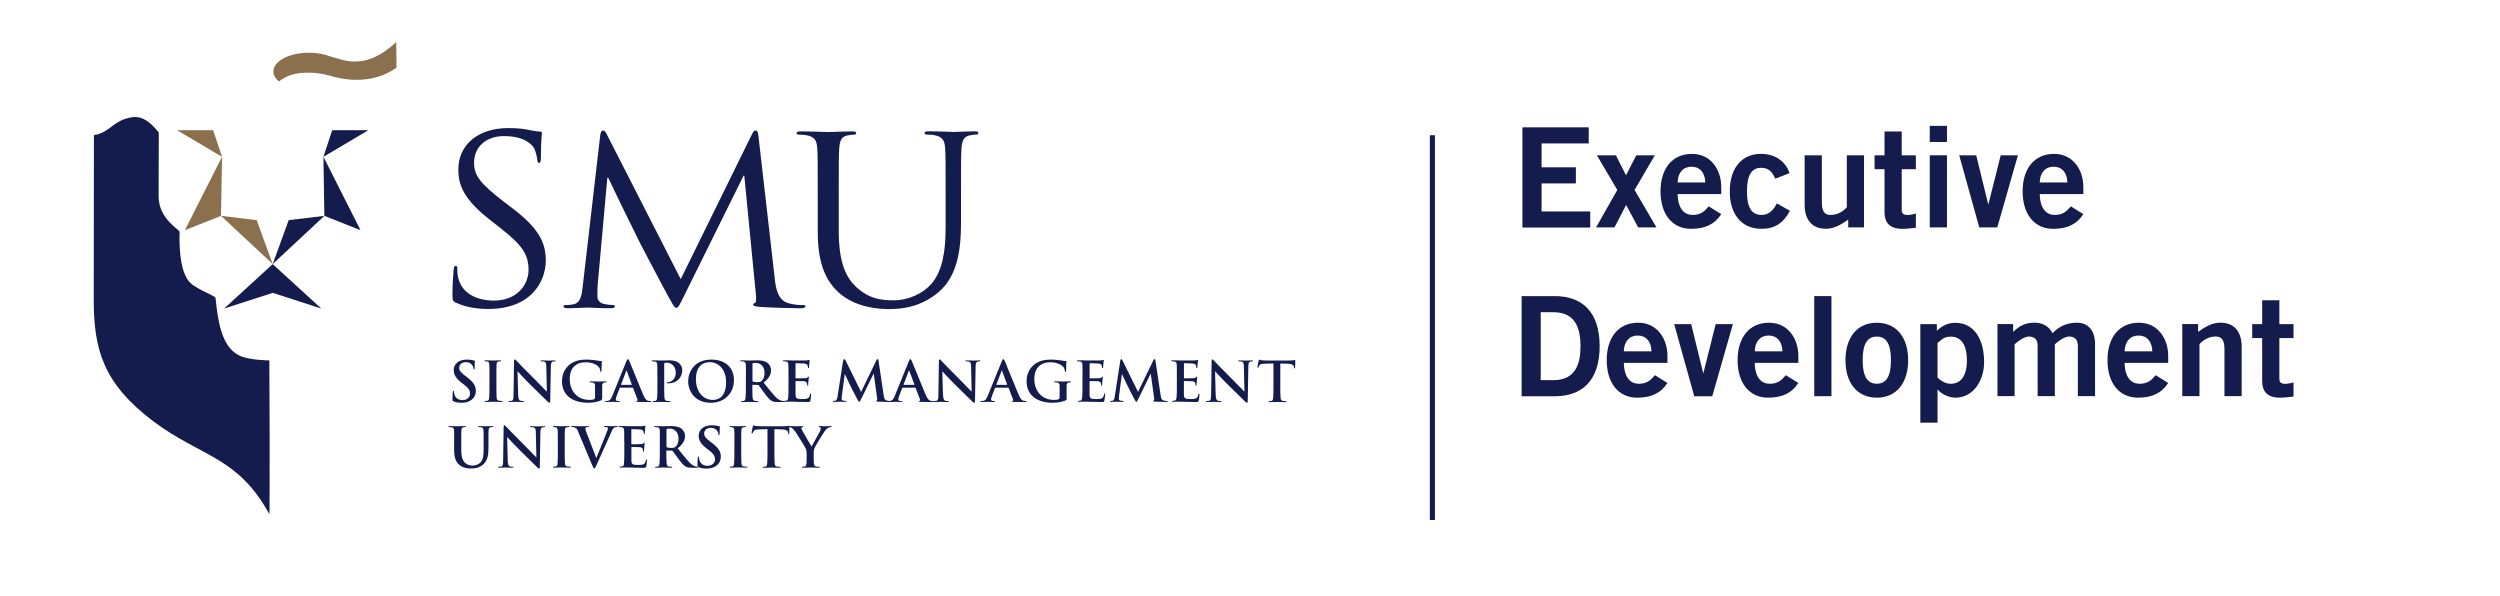 <?xml version="1.0" encoding="UTF-8"?>
<svg id="crop_mark" data-name="crop mark" xmlns="http://www.w3.org/2000/svg" viewBox="0 0 408.38 97.3">
  <defs>
    <style>
      .cls-1 {
        fill: #8a704c;
      }

      .cls-1, .cls-2 {
        stroke-width: 0px;
      }

      .cls-2 {
        fill: #141b4d;
      }
    </style>
  </defs>
  <rect class="cls-2" x="233.57" y="22.09" width=".83" height="62.85"/>
  <g>
    <g>
      <path class="cls-2" d="M248.56,48.37h5.41c4.33,0,7.32,2.4,7.34,8.18-.02,5.78-3.01,8.18-7.34,8.18h-5.41v-16.35ZM251.68,62.1h2.08c3.58,0,4.42-2.63,4.42-5.55s-.84-5.55-4.42-5.55h-2.08v11.1Z"/>
      <path class="cls-2" d="M265.26,59.29c.05,2.45,1.13,3.4,2.45,3.4s1.93-.59,2.63-1.4l2.04,1.27c-1.09,1.68-2.67,2.4-4.94,2.4-3.06,0-4.98-2.38-4.98-6.12s1.93-6.12,5.12-6.12c3.08-.02,4.8,2.58,4.8,5.41v1.15h-7.11ZM269.78,57.39c-.05-1.63-.91-2.58-2.26-2.58s-2.22.95-2.27,2.58h4.53Z"/>
      <path class="cls-2" d="M273.45,52.95h2.81l1.95,7.97h.05l2-7.97h2.81l-3.37,11.78h-2.94l-3.28-11.78Z"/>
      <path class="cls-2" d="M286.64,59.29c.05,2.45,1.13,3.4,2.45,3.4s1.93-.59,2.63-1.4l2.04,1.27c-1.09,1.68-2.67,2.4-4.94,2.4-3.06,0-4.98-2.38-4.98-6.12s1.93-6.12,5.12-6.12c3.08-.02,4.8,2.58,4.8,5.41v1.15h-7.11ZM291.17,57.39c-.05-1.63-.91-2.58-2.26-2.58s-2.22.95-2.27,2.58h4.53Z"/>
      <path class="cls-2" d="M296.36,64.72v-16.35h2.81v16.35h-2.81Z"/>
      <path class="cls-2" d="M306.58,52.72c3.19,0,5.12,2.38,5.12,6.12s-1.93,6.12-5.12,6.12-5.12-2.38-5.12-6.12,1.93-6.12,5.12-6.12ZM306.58,54.98c-1.56,0-2.31,1.22-2.31,3.85s.75,3.85,2.31,3.85,2.31-1.22,2.31-3.85-.75-3.85-2.31-3.85Z"/>
      <path class="cls-2" d="M313.69,52.95h2.7v1.09c.81-.79,1.74-1.31,3.01-1.31,3.12,0,4.71,2.76,4.71,6.43,0,2.9-1.68,5.8-4.71,5.8-.95,0-2.29-.57-2.85-1.31h-.05v5.39h-2.81v-16.08ZM316.5,61.69c.57.52,1.27,1,2.17,1,1.68,0,2.63-1.36,2.63-3.85s-.95-3.85-2.63-3.85c-1.2,0-1.58.59-2.17,1.04v5.66Z"/>
      <path class="cls-2" d="M326.29,64.72v-11.78h2.56v1.27c1.06-.97,1.93-1.5,3.53-1.5,1.22,0,2.38.59,2.9,1.72.97-.97,2.11-1.72,4.05-1.72,1.22,0,2.9.72,2.9,3.53v8.47h-2.81v-8.22c0-.95-.39-1.47-1.4-1.52-.72,0-1.7.66-2.36,1.27v8.47h-2.81v-8.22c0-.95-.39-1.47-1.4-1.52-.73,0-1.7.66-2.36,1.27v8.47h-2.81Z"/>
      <path class="cls-2" d="M347.06,59.29c.05,2.45,1.13,3.4,2.45,3.4s1.93-.59,2.63-1.4l2.04,1.27c-1.09,1.68-2.67,2.4-4.94,2.4-3.06,0-4.98-2.38-4.98-6.12s1.93-6.12,5.12-6.12c3.08-.02,4.8,2.58,4.8,5.41v1.15h-7.11ZM351.59,57.39c-.05-1.63-.91-2.58-2.26-2.58s-2.22.95-2.27,2.58h4.53Z"/>
      <path class="cls-2" d="M356.48,64.72v-11.78h2.58v1.27c1.04-.73,2.24-1.5,3.63-1.5,2.36,0,3.49,1.54,3.49,3.94v8.06h-2.81v-7.66c0-1.58-.5-2.08-1.45-2.08-1.22,0-2.15.7-2.63,1.25v8.49h-2.81Z"/>
      <path class="cls-2" d="M369.53,52.95v-3.9h2.81v3.9h2.31v2.27h-2.31v6.66c0,.63.32.82,1.02.82.43,0,.88-.14,1.29-.23v2.31c-.77.09-1.45.18-2.22.18-2.08,0-2.9-1.04-2.9-2.72v-7.02h-1.63v-2.27h1.63Z"/>
    </g>
    <g>
      <path class="cls-2" d="M248.69,37.15v-16.35h10.83v2.63h-7.7v3.9h5.6v2.63h-5.6v4.58h7.95v2.63h-11.08Z"/>
      <path class="cls-2" d="M264.19,31.03l-3.33-5.66h3.1l1.65,3.26,1.68-3.26h3.03l-3.31,5.66,3.58,6.12h-2.99l-1.97-3.67-1.9,3.67h-3.01l3.47-6.12Z"/>
      <path class="cls-2" d="M274.05,31.71c.05,2.45,1.13,3.4,2.45,3.4s1.93-.59,2.63-1.4l2.04,1.27c-1.09,1.68-2.67,2.4-4.94,2.4-3.06,0-4.98-2.38-4.98-6.12s1.93-6.12,5.12-6.12c3.08-.02,4.8,2.58,4.8,5.41v1.15h-7.11ZM278.57,29.81c-.05-1.63-.91-2.58-2.26-2.58s-2.22.95-2.27,2.58h4.53Z"/>
      <path class="cls-2" d="M289.99,29.2c-.45-1-.95-1.79-2.31-1.79-1.56,0-2.31,1.22-2.31,3.85s.75,3.85,2.4,3.85c1.22,0,1.93-.84,2.49-1.88l2.13,1.2c-1.13,2.11-2.56,2.97-4.71,2.94-3.19,0-5.12-2.38-5.12-6.12s1.93-6.12,5.12-6.12c2.22,0,3.99,1.18,4.64,3.15l-2.33.91Z"/>
      <path class="cls-2" d="M304.49,25.37v11.78h-2.58v-1.27c-1.04.72-2.24,1.49-3.63,1.49-2.36,0-3.49-1.54-3.49-3.94v-8.06h2.81v7.66c0,1.58.5,2.08,1.45,2.08,1.22,0,2.15-.7,2.63-1.25v-8.49h2.81Z"/>
      <path class="cls-2" d="M307.84,25.37v-3.9h2.81v3.9h2.31v2.27h-2.31v6.66c0,.63.32.82,1.02.82.43,0,.88-.14,1.29-.23v2.31c-.77.09-1.45.18-2.22.18-2.08,0-2.9-1.04-2.9-2.72v-7.02h-1.63v-2.27h1.63Z"/>
      <path class="cls-2" d="M315.23,23.19v-2.63h2.81v2.63h-2.81ZM318.04,37.15h-2.81v-11.78h2.81v11.78Z"/>
      <path class="cls-2" d="M320.01,25.37h2.81l1.95,7.97h.05l2-7.97h2.81l-3.37,11.78h-2.94l-3.28-11.78Z"/>
      <path class="cls-2" d="M333.2,31.71c.05,2.45,1.13,3.4,2.45,3.4s1.93-.59,2.63-1.4l2.04,1.27c-1.09,1.68-2.67,2.4-4.94,2.4-3.06,0-4.98-2.38-4.98-6.12s1.93-6.12,5.12-6.12c3.08-.02,4.8,2.58,4.8,5.41v1.15h-7.11ZM337.72,29.81c-.05-1.63-.91-2.58-2.26-2.58s-2.22.95-2.27,2.58h4.53Z"/>
    </g>
  </g>
  <g id="SMU_Logo-2" data-name="SMU Logo">
    <g>
      <g>
        <path class="cls-2" d="M74.5,49.47c-.55-.26-.59-.41-.59-1.43,0-1.89.16-3.39.2-4,.04-.42.12-.6.32-.6.24,0,.27.12.27.42,0,.33,0,.87.12,1.39.59,2.79,3.21,3.85,5.86,3.85,3.8,0,5.66-2.6,5.66-5.02,0-2.6-1.15-4.11-4.55-6.79l-1.78-1.4c-4.2-3.28-5.14-5.62-5.14-8.18,0-4.04,3.17-6.79,8.19-6.79,1.54,0,2.69.15,3.68.37.75.15,1.07.19,1.39.19s.39.08.39.26-.16,1.44-.16,4c0,.6-.08.87-.27.87-.24,0-.28-.19-.32-.49-.04-.45-.28-1.47-.51-1.89-.24-.41-1.3-2-4.95-2-2.73,0-4.87,1.62-4.87,4.37,0,2.15,1.11,3.43,4.83,6.33l1.11.84c4.68,3.5,5.78,5.84,5.78,8.86,0,1.55-.63,4.41-3.37,6.26-1.7,1.13-3.84,1.58-5.97,1.58-1.87,0-3.68-.26-5.31-1.02Z"/>
        <path class="cls-2" d="M126.55,45.5c.16,1.36.43,3.47,2.14,4,1.15.34,2.18.34,2.58.34.2,0,.31.04.31.18,0,.23-.36.34-.83.34-.87,0-5.15-.11-6.61-.23-.91-.07-1.1-.18-1.1-.37,0-.15.08-.23.28-.26.2-.04.24-.68.16-1.36l-1.9-19.46h-.11l-9.7,19.6c-.83,1.66-.95,2-1.31,2-.27,0-.47-.38-1.23-1.74-1.03-1.85-4.43-8.37-4.63-8.74-.36-.68-4.79-9.73-5.23-10.75h-.16l-1.58,17.5c-.04.6-.04,1.28-.04,1.92,0,.57.43,1.05,1.03,1.17.67.15,1.26.19,1.5.19.16,0,.32.07.32.18,0,.27-.24.34-.72.34-1.46,0-3.36-.11-3.68-.11-.35,0-2.25.11-3.32.11-.4,0-.68-.08-.68-.34,0-.11.2-.18.4-.18.31,0,.59,0,1.18-.11,1.31-.23,1.43-1.7,1.59-3.13l2.85-24.59c.08-.41.2-.68.43-.68s.4.15.6.56l12.11,23.72,11.64-23.68c.16-.34.32-.6.6-.6s.4.3.47,1.02l2.65,23.15Z"/>
        <path class="cls-2" d="M133.58,32.4c0-5.88,0-6.94-.08-8.15-.08-1.28-.39-1.88-1.7-2.15-.32-.08-.99-.11-1.35-.11-.16,0-.32-.07-.32-.23,0-.22.2-.3.63-.3,1.78,0,4.2.11,4.55.11s2.73-.11,3.92-.11c.43,0,.63.07.63.3,0,.16-.16.23-.32.23-.28,0-.52.04-.99.11-1.07.15-1.38.83-1.46,2.15-.08,1.21-.08,2.26-.08,8.15v5.28c0,5.43,1.27,7.77,2.97,9.31,1.94,1.73,3.72,2.07,5.98,2.07,2.42,0,4.79-1.09,6.21-2.72,1.82-2.15,2.3-5.36,2.3-9.24v-4.71c0-5.88,0-6.94-.08-8.15-.08-1.28-.4-1.88-1.7-2.15-.32-.08-.99-.11-1.34-.11-.16,0-.32-.07-.32-.23,0-.22.2-.3.63-.3,1.78,0,3.96.11,4.2.11.28,0,2.14-.11,3.33-.11.43,0,.63.07.63.3,0,.16-.16.23-.31.23-.28,0-.52,0-.99.11-1.07.19-1.38.83-1.46,2.15-.08,1.21-.08,2.26-.08,8.15v4.03c0,4.07-.48,8.6-3.64,11.28-2.85,2.41-5.82,2.79-8.16,2.79-1.34,0-5.34-.15-8.15-2.68-1.94-1.77-3.45-4.41-3.45-9.91v-5.51Z"/>
      </g>
      <g>
        <polygon class="cls-2" points="52.48 50.4 44.55 43.15 44.55 43.14 44.55 43.14 44.54 43.14 44.54 43.15 36.61 50.4 44.54 47.84 44.55 47.84 52.48 50.4"/>
        <g>
          <polygon class="cls-2" points="44.55 43.13 47.16 35.96 52.99 35.26 44.55 43.13"/>
          <polygon class="cls-2" points="58.89 37.6 52.99 35.26 52.83 25.61 58.89 37.6"/>
          <polygon class="cls-2" points="54.27 21.27 60.16 21.27 52.83 25.62 54.27 21.27"/>
        </g>
        <polygon class="cls-1" points="44.54 43.13 41.93 35.96 36.1 35.26 44.54 43.13"/>
        <polygon class="cls-1" points="30.2 37.6 36.1 35.26 36.27 25.61 30.2 37.6"/>
        <polygon class="cls-1" points="34.82 21.27 28.93 21.27 36.27 25.62 34.82 21.27"/>
        <path class="cls-1" d="M64.74,6.86c-5.26,4.95-8.87,2.78-10.73,2.38-.98-.39-2.2-.63-3.53-.63-3.21,0-5.82,1.37-5.82,3.06,0,.61.34,1.18.93,1.65.6-.56,1.53-1.01,2.64-1.27h0c1.13-.2,3.05-.35,5.34.23.2.06.42.12.66.18h0c.28.09.52.14.74.19.1.02.18.04.28.06,5.95,1.32,9.52-1.67,9.52-1.67l-.04-4.17Z"/>
        <path class="cls-2" d="M44.02,58.87s-3.31,0-4.94-.8c-2.94-1.42-3.5-5.78-3.87-9.38-.04-.4-2.78-1.26-4.08-2.45-2.12-1.94-1.79-7.97-1.79-8.36s-3.43-2.07-3.43-5.81c0-1.58.03-10.42.03-10.42-2.23-2.77-3.66-2.81-5.44-2.25-2.21.71-2.85,2.34-5.16,2.67,0,.51-.03,26.84-.03,26.84,0,8.11,1.49,13.72,9.8,19.96,7.71,5.78,13.68,5.64,18.89,15.11.09.15.03-25.12,0-25.12Z"/>
      </g>
    </g>
    <g>
      <path class="cls-2" d="M74.08,65.56c-.15-.06-.17-.11-.17-.31,0-.5.04-1.03.05-1.18,0-.14.04-.23.11-.23.08,0,.09.08.09.15,0,.12.04.31.08.46.2.67.74.91,1.31.91.82,0,1.23-.55,1.23-1.03,0-.44-.14-.86-.9-1.44l-.42-.32c-1-.77-1.35-1.4-1.35-2.13,0-.99.84-1.7,2.11-1.7.59,0,.98.09,1.22.15.08.02.13.04.13.11,0,.12-.04.38-.04,1.08,0,.2-.03.27-.1.27-.06,0-.09-.06-.09-.16,0-.08-.05-.36-.24-.59-.14-.17-.4-.44-1-.44-.68,0-1.09.39-1.09.93,0,.41.21.73.97,1.29l.25.19c1.1.84,1.5,1.44,1.5,2.29,0,.52-.2,1.14-.86,1.56-.46.29-.97.37-1.45.37-.53,0-.94-.06-1.34-.23Z"/>
      <path class="cls-2" d="M79.95,61.47c0-1.37,0-1.62-.02-1.91-.02-.31-.11-.46-.31-.5-.1-.03-.22-.04-.33-.04-.09,0-.15-.02-.15-.09,0-.05.07-.07.22-.07.34,0,.92.03,1.19.03.23,0,.77-.03,1.12-.03.12,0,.19.02.19.07,0,.07-.05.09-.14.09s-.16,0-.27.03c-.25.05-.32.2-.34.51-.02.29-.02.54-.02,1.91v1.58c0,.87,0,1.58.04,1.97.03.24.09.41.37.44.13.02.33.04.46.04.1,0,.15.03.15.07,0,.07-.07.09-.18.09-.6,0-1.18-.03-1.43-.03-.21,0-.79.03-1.15.03-.12,0-.18-.03-.18-.09,0-.04.04-.07.14-.07.14,0,.25-.02.33-.04.18-.04.24-.19.26-.45.05-.37.05-1.09.05-1.96v-1.58Z"/>
      <path class="cls-2" d="M84.64,64.44c.02.7.14.94.32,1,.15.06.33.07.47.07.1,0,.16.02.16.07,0,.07-.08.09-.21.09-.59,0-.96-.03-1.14-.03-.08,0-.51.03-.98.03-.12,0-.2,0-.2-.09,0-.05.06-.07.14-.07.12,0,.28,0,.41-.05.24-.07.27-.33.28-1.12l.08-5.32c0-.18.03-.31.12-.31.1,0,.18.12.34.28.11.12,1.5,1.58,2.84,2.89.62.61,1.86,1.91,2.01,2.05h.05l-.09-4.04c-.01-.55-.09-.72-.31-.81-.14-.05-.36-.05-.48-.05-.11,0-.15-.03-.15-.08,0-.07.1-.08.24-.08.48,0,.91.03,1.11.03.1,0,.45-.03.9-.03.12,0,.21,0,.21.08,0,.05-.06.08-.17.08-.09,0-.16,0-.27.03-.25.07-.33.26-.34.77l-.1,5.68c0,.2-.04.28-.12.28-.1,0-.21-.1-.31-.2-.57-.54-1.75-1.72-2.7-2.64-1-.97-2.01-2.1-2.18-2.27h-.03l.1,3.78Z"/>
      <path class="cls-2" d="M98.34,65.06c0,.24-.01.26-.12.32-.59.3-1.49.41-2.2.41-2.24,0-4.22-1.04-4.22-3.53,0-1.44.76-2.45,1.59-2.94.88-.52,1.69-.58,2.46-.58.63,0,1.44.11,1.62.14.19.04.51.09.72.1.11,0,.13.04.13.11,0,.1-.06.35-.06,1.47,0,.14-.03.19-.1.19-.06,0-.08-.05-.09-.12-.03-.21-.07-.49-.31-.75-.28-.29-1.01-.7-2.04-.7-.5,0-1.17.04-1.81.56-.51.42-.84,1.1-.84,2.2,0,1.93,1.25,3.38,3.18,3.38.24,0,.56,0,.78-.1.14-.06.17-.18.17-.33v-.84c0-.45,0-.79,0-1.06-.01-.31-.09-.45-.39-.51-.08-.02-.23-.03-.36-.03-.08,0-.14-.02-.14-.07,0-.07.06-.09.19-.09.48,0,1.05.03,1.33.03s.77-.03,1.07-.03c.12,0,.19.02.19.09,0,.05-.06.07-.12.07-.07,0-.14,0-.25.03-.25.05-.34.2-.35.51,0,.27,0,.63,0,1.08v.99Z"/>
      <path class="cls-2" d="M101.3,63.32s-.06.02-.08.07l-.49,1.29c-.09.22-.14.44-.14.55,0,.16.08.28.37.28h.14c.11,0,.14.02.14.07,0,.07-.05.09-.16.09-.29,0-.68-.03-.97-.03-.1,0-.6.03-1.08.03-.12,0-.18-.02-.18-.09,0-.05.04-.07.11-.07.08,0,.21,0,.28-.02.42-.05.59-.36.78-.81l2.29-5.65c.11-.26.17-.36.26-.36.08,0,.14.08.23.29.22.49,1.68,4.16,2.27,5.53.35.81.61.94.8.98.14.03.27.04.38.04.07,0,.12,0,.12.07,0,.07-.08.09-.42.09s-1,0-1.73-.02c-.17,0-.28,0-.28-.07,0-.05.04-.07.13-.08.06-.02.13-.1.08-.21l-.73-1.91s-.05-.06-.09-.06h-2.04ZM103.17,62.87s.05-.03.04-.05l-.82-2.22s-.02-.08-.05-.08c-.03,0-.05.05-.05.08l-.84,2.21s0,.06.04.06h1.68Z"/>
      <path class="cls-2" d="M107.38,61.47c0-1.37,0-1.62-.02-1.91-.02-.31-.09-.45-.39-.51-.07-.02-.23-.03-.36-.03-.1,0-.16-.02-.16-.08s.06-.08.2-.08c.48,0,1.06.03,1.32.03.37,0,.9-.03,1.32-.03,1.14,0,1.55.38,1.7.51.2.19.46.59.46,1.07,0,1.28-.95,2.18-2.25,2.18-.04,0-.15,0-.19-.01-.05,0-.11-.02-.11-.08,0-.07.06-.1.26-.1.51,0,1.23-.57,1.23-1.48,0-.3-.03-.9-.54-1.35-.33-.3-.71-.35-.92-.35-.14,0-.27,0-.36.04-.05.02-.07.07-.07.17v3.6c0,.83,0,1.54.04,1.93.03.25.08.45.36.49.13.02.33.04.47.04.1,0,.15.03.15.07,0,.07-.07.09-.17.09-.6,0-1.18-.03-1.42-.03-.21,0-.79.03-1.15.03-.12,0-.18-.03-.18-.09,0-.04.04-.07.15-.07.14,0,.25-.02.33-.04.18-.04.23-.23.26-.5.05-.38.05-1.09.05-1.92v-1.58Z"/>
      <path class="cls-2" d="M112.42,62.26c0-1.54,1.03-3.52,3.78-3.52,2.28,0,3.69,1.3,3.69,3.36s-1.46,3.69-3.79,3.69c-2.62,0-3.69-1.93-3.69-3.53ZM118.61,62.43c0-2.02-1.18-3.27-2.68-3.27-1.05,0-2.25.58-2.25,2.81,0,1.87,1.05,3.36,2.81,3.36.64,0,2.12-.31,2.12-2.91Z"/>
      <path class="cls-2" d="M121.85,61.47c0-1.37,0-1.62-.02-1.91-.02-.31-.09-.45-.4-.51-.07-.02-.23-.03-.36-.03-.1,0-.16-.02-.16-.08s.06-.08.2-.08c.48,0,1.06.03,1.25.03.31,0,1.01-.03,1.29-.03.58,0,1.19.05,1.68.39.26.17.62.63.62,1.23,0,.66-.28,1.28-1.21,2.02.81,1.01,1.45,1.81,1.98,2.37.51.52.89.58,1.03.61.1.02.18.03.26.03s.11.03.11.07c0,.07-.06.09-.18.09h-.87c-.51,0-.74-.04-.98-.17-.39-.21-.74-.63-1.25-1.32-.37-.5-.79-1.11-.9-1.24-.05-.05-.1-.06-.17-.06l-.8-.02s-.07.02-.07.07v.13c0,.84,0,1.55.04,1.92.03.26.08.46.36.5.14.02.34.04.45.04.07,0,.11.03.11.07,0,.07-.06.09-.19.09-.53,0-1.21-.03-1.34-.03-.17,0-.75.03-1.11.03-.12,0-.18-.03-.18-.09,0-.04.04-.07.15-.07.14,0,.24-.02.33-.04.18-.04.23-.23.27-.5.05-.38.05-1.09.05-1.92v-1.58ZM122.93,62.18c0,.1.02.13.08.16.19.06.47.09.69.09.37,0,.48-.04.65-.15.27-.2.54-.61.54-1.35,0-1.28-.86-1.65-1.4-1.65-.23,0-.39,0-.49.04-.06.02-.08.05-.08.13v2.74Z"/>
      <path class="cls-2" d="M128.8,61.47c0-1.37,0-1.62-.02-1.91-.02-.31-.09-.45-.39-.51-.07-.02-.23-.03-.36-.03-.1,0-.16-.02-.16-.08s.06-.08.2-.08c.25,0,.51,0,.74,0,.24,0,.45.02.58.02.29,0,2.11,0,2.29,0,.17-.02.32-.04.39-.05.05,0,.1-.04.14-.04s.06.04.06.08c0,.06-.05.17-.07.58,0,.09-.03.49-.05.59,0,.05-.03.1-.09.1s-.08-.04-.08-.13c0-.06,0-.21-.06-.32-.06-.16-.15-.27-.61-.32-.16-.02-1.12-.04-1.3-.04-.04,0-.06.03-.06.09v2.28c0,.06.01.1.06.1.2,0,1.25,0,1.47-.02.22-.02.36-.04.44-.14.07-.07.1-.12.15-.12.04,0,.07.02.07.07s-.05.2-.08.66c-.02.18-.04.54-.04.6,0,.07,0,.17-.08.17-.06,0-.08-.04-.08-.08,0-.09,0-.21-.04-.32-.04-.18-.17-.31-.51-.35-.17-.02-1.08-.03-1.3-.03-.05,0-.06.04-.06.09v.71c0,.31,0,1.13,0,1.4.02.62.16.75,1.1.75.24,0,.62,0,.86-.11.24-.11.35-.3.41-.67.02-.1.04-.13.1-.13.07,0,.07.07.07.16,0,.21-.07.82-.12,1-.06.23-.14.23-.49.23-.69,0-1.19-.02-1.58-.03-.39-.02-.68-.03-.95-.03-.1,0-.3,0-.52,0-.21,0-.45.02-.63.02-.12,0-.18-.03-.18-.09,0-.04.04-.07.14-.07.14,0,.25-.02.33-.04.18-.04.23-.23.26-.5.05-.38.05-1.09.05-1.92v-1.58Z"/>
      <path class="cls-2" d="M137.75,58.9c.03-.15.08-.23.16-.23s.13.04.25.28l2.5,5.07,2.49-5.14c.06-.14.12-.22.2-.22s.14.09.16.28l.83,5.56c.08.57.17.83.45.91.27.08.45.09.57.09.08,0,.14,0,.14.06,0,.07-.11.1-.24.1-.23,0-1.49-.03-1.86-.05-.21-.02-.27-.04-.27-.1,0-.05.04-.08.1-.1.06-.02.08-.13.05-.39l-.55-3.96h-.04l-2,4.08c-.21.42-.25.5-.34.5s-.17-.18-.32-.45c-.22-.41-.94-1.79-1.05-2.04-.08-.19-.63-1.32-.95-2h-.04l-.48,3.58c-.02.16-.03.28-.03.42,0,.17.12.25.27.29.16.04.29.05.39.05.07,0,.14.02.14.06,0,.08-.08.1-.22.1-.38,0-.79-.03-.96-.03s-.61.03-.91.03c-.09,0-.16-.02-.16-.1,0-.04.05-.06.14-.06.07,0,.14,0,.27-.03.26-.05.33-.41.38-.71l.91-5.86Z"/>
      <path class="cls-2" d="M147.45,63.32s-.07.02-.08.07l-.49,1.29c-.09.22-.14.44-.14.55,0,.16.08.28.37.28h.13c.11,0,.14.02.14.07,0,.07-.06.09-.16.09-.29,0-.69-.03-.97-.03-.1,0-.6.03-1.08.03-.12,0-.18-.02-.18-.09,0-.05.04-.07.11-.07.08,0,.21,0,.28-.02.42-.05.59-.36.78-.81l2.29-5.65c.11-.26.16-.36.26-.36.08,0,.14.08.23.29.22.49,1.68,4.16,2.27,5.53.35.81.61.94.81.98.14.03.27.04.38.04.07,0,.12,0,.12.07,0,.07-.08.09-.42.09s-1,0-1.73-.02c-.16,0-.28,0-.28-.07,0-.05.04-.07.13-.08.06-.02.13-.1.08-.21l-.73-1.91s-.05-.06-.09-.06h-2.04ZM149.32,62.87s.05-.03.05-.05l-.82-2.22s-.02-.08-.05-.08-.05.05-.06.08l-.84,2.21s0,.06.04.06h1.68Z"/>
      <path class="cls-2" d="M154.05,64.44c.02.7.14.94.32,1,.15.06.33.07.47.07.1,0,.15.02.15.07,0,.07-.08.09-.21.09-.59,0-.96-.03-1.13-.03-.08,0-.51.03-.99.03-.12,0-.2,0-.2-.09,0-.05.05-.07.14-.07.12,0,.29,0,.41-.05.24-.07.28-.33.28-1.12l.08-5.32c0-.18.03-.31.12-.31.1,0,.19.12.34.28.11.12,1.5,1.58,2.83,2.89.62.61,1.86,1.91,2.01,2.05h.05l-.09-4.04c0-.55-.09-.72-.31-.81-.14-.05-.36-.05-.48-.05-.11,0-.15-.03-.15-.08,0-.07.1-.08.24-.08.47,0,.91.03,1.1.03.1,0,.45-.03.9-.03.12,0,.21,0,.21.08,0,.05-.05.08-.16.08-.09,0-.17,0-.27.03-.25.07-.33.26-.34.77l-.1,5.68c0,.2-.04.28-.12.28-.1,0-.21-.1-.31-.2-.58-.54-1.75-1.72-2.7-2.64-1-.97-2.01-2.1-2.18-2.27h-.03l.1,3.78Z"/>
      <path class="cls-2" d="M162.61,63.32s-.06.02-.08.07l-.49,1.29c-.09.22-.14.44-.14.55,0,.16.08.28.36.28h.14c.11,0,.14.02.14.07,0,.07-.06.09-.16.09-.29,0-.69-.03-.97-.03-.1,0-.6.03-1.08.03-.12,0-.17-.02-.17-.09,0-.05.04-.07.11-.07.08,0,.21,0,.29-.02.42-.05.59-.36.78-.81l2.3-5.65c.11-.26.17-.36.26-.36.08,0,.14.08.23.29.22.49,1.68,4.16,2.27,5.53.35.81.61.94.81.98.14.03.27.04.38.04.07,0,.12,0,.12.07,0,.07-.08.09-.42.09s-.99,0-1.73-.02c-.16,0-.27,0-.27-.07,0-.05.04-.07.13-.08.06-.02.13-.1.08-.21l-.73-1.91s-.05-.06-.09-.06h-2.04ZM164.47,62.87s.05-.03.05-.05l-.82-2.22s-.02-.08-.05-.08-.05.05-.05.08l-.84,2.21s0,.06.04.06h1.68Z"/>
      <path class="cls-2" d="M174.24,65.06c0,.24-.01.26-.12.32-.59.3-1.49.41-2.21.41-2.24,0-4.22-1.04-4.22-3.53,0-1.44.76-2.45,1.59-2.94.88-.52,1.69-.58,2.46-.58.63,0,1.43.11,1.62.14.19.04.51.09.72.1.11,0,.13.04.13.11,0,.1-.06.35-.06,1.47,0,.14-.03.19-.1.19-.06,0-.08-.05-.09-.12-.03-.21-.07-.49-.31-.75-.27-.29-1-.7-2.04-.7-.5,0-1.17.04-1.81.56-.51.42-.84,1.1-.84,2.2,0,1.93,1.25,3.38,3.18,3.38.24,0,.56,0,.78-.1.14-.06.17-.18.17-.33v-.84c0-.45,0-.79,0-1.06-.01-.31-.09-.45-.4-.51-.07-.02-.23-.03-.36-.03-.08,0-.14-.02-.14-.07,0-.07.06-.09.19-.09.48,0,1.05.03,1.32.03s.77-.03,1.07-.03c.12,0,.18.02.18.09,0,.05-.06.07-.12.07-.07,0-.14,0-.25.03-.25.05-.34.2-.35.51,0,.27,0,.63,0,1.08v.99Z"/>
      <path class="cls-2" d="M176.83,61.47c0-1.37,0-1.62-.02-1.91-.02-.31-.09-.45-.39-.51-.07-.02-.23-.03-.36-.03-.1,0-.15-.02-.15-.08s.06-.08.2-.08c.25,0,.51,0,.74,0,.24,0,.45.02.58.02.29,0,2.11,0,2.29,0,.17-.02.32-.04.39-.05.04,0,.1-.04.14-.04.05,0,.06.04.06.08,0,.06-.05.17-.07.58,0,.09-.03.49-.05.59,0,.05-.03.1-.09.1s-.08-.04-.08-.13c0-.06,0-.21-.06-.32-.06-.16-.15-.27-.61-.32-.15-.02-1.11-.04-1.3-.04-.04,0-.06.03-.06.09v2.28c0,.06,0,.1.06.1.2,0,1.25,0,1.46-.02.22-.02.36-.04.44-.14.06-.07.1-.12.14-.12.04,0,.06.02.06.07s-.05.2-.07.66c-.02.18-.04.54-.04.6,0,.07,0,.17-.08.17-.06,0-.08-.04-.08-.08,0-.09,0-.21-.04-.32-.04-.18-.17-.31-.51-.35-.17-.02-1.08-.03-1.3-.03-.04,0-.05.04-.05.09v.71c0,.31,0,1.13,0,1.4.02.62.16.75,1.1.75.24,0,.62,0,.86-.11.24-.11.35-.3.41-.67.02-.1.04-.13.1-.13.07,0,.07.07.07.16,0,.21-.07.82-.12,1-.06.23-.15.23-.49.23-.69,0-1.19-.02-1.58-.03-.39-.02-.67-.03-.95-.03-.1,0-.3,0-.53,0-.21,0-.44.02-.63.02-.12,0-.18-.03-.18-.09,0-.04.04-.07.14-.07.14,0,.25-.02.33-.04.18-.04.23-.23.26-.5.05-.38.05-1.09.05-1.92v-1.58Z"/>
      <path class="cls-2" d="M183,58.9c.03-.15.08-.23.16-.23s.12.04.24.28l2.5,5.07,2.49-5.14c.06-.14.12-.22.2-.22s.14.09.16.28l.83,5.56c.08.57.18.83.45.91.26.08.45.09.57.09.08,0,.14,0,.14.06,0,.07-.11.1-.24.1-.23,0-1.49-.03-1.86-.05-.21-.02-.26-.04-.26-.1,0-.05.04-.08.1-.1.06-.02.08-.13.05-.39l-.55-3.96h-.03l-1.99,4.08c-.21.42-.26.5-.34.5s-.17-.18-.32-.45c-.22-.41-.94-1.79-1.05-2.04-.08-.19-.63-1.32-.95-2h-.04l-.47,3.58c-.02.16-.03.28-.03.42,0,.17.12.25.27.29.16.04.29.05.38.05.07,0,.14.02.14.06,0,.08-.09.1-.22.1-.38,0-.79-.03-.96-.03-.18,0-.61.03-.91.03-.09,0-.16-.02-.16-.1,0-.04.06-.06.15-.06.07,0,.14,0,.28-.03.26-.05.33-.41.37-.71l.91-5.86Z"/>
      <path class="cls-2" d="M192.24,61.47c0-1.37,0-1.62-.02-1.91-.02-.31-.09-.45-.39-.51-.07-.02-.23-.03-.36-.03-.1,0-.16-.02-.16-.08s.07-.08.2-.08c.25,0,.51,0,.74,0,.24,0,.45.02.58.02.29,0,2.11,0,2.29,0,.17-.02.32-.04.39-.05.04,0,.1-.04.14-.04.04,0,.06.04.06.08,0,.06-.05.17-.08.58,0,.09-.03.49-.04.59-.01.05-.03.1-.09.1s-.08-.04-.08-.13c0-.06,0-.21-.05-.32-.06-.16-.16-.27-.61-.32-.16-.02-1.11-.04-1.3-.04-.05,0-.06.03-.06.09v2.28c0,.06,0,.1.06.1.2,0,1.25,0,1.46-.02.22-.02.36-.04.44-.14.06-.07.1-.12.15-.12.04,0,.06.02.06.07s-.04.2-.07.66c-.02.18-.04.54-.04.6,0,.07,0,.17-.08.17-.06,0-.08-.04-.08-.08,0-.09,0-.21-.04-.32-.05-.18-.18-.31-.51-.35-.17-.02-1.08-.03-1.3-.03-.05,0-.06.04-.06.09v.71c0,.31,0,1.13,0,1.4.02.62.17.75,1.1.75.24,0,.62,0,.86-.11.24-.11.35-.3.41-.67.01-.1.04-.13.1-.13.07,0,.07.07.07.16,0,.21-.07.82-.12,1-.07.23-.15.23-.5.23-.69,0-1.19-.02-1.58-.03-.39-.02-.68-.03-.95-.03-.1,0-.3,0-.52,0-.21,0-.45.02-.63.02-.12,0-.18-.03-.18-.09,0-.04.04-.07.14-.07.14,0,.25-.02.33-.04.18-.04.23-.23.27-.5.05-.38.05-1.09.05-1.92v-1.58Z"/>
      <path class="cls-2" d="M198.58,64.44c.02.7.14.94.32,1,.15.06.33.07.47.07.1,0,.16.02.16.07,0,.07-.08.09-.21.09-.59,0-.96-.03-1.13-.03-.08,0-.51.03-.99.03-.12,0-.2,0-.2-.09,0-.05.05-.07.15-.07.12,0,.28,0,.41-.05.24-.07.27-.33.28-1.12l.08-5.32c0-.18.03-.31.12-.31.1,0,.18.12.34.28.11.12,1.5,1.58,2.84,2.89.62.61,1.86,1.91,2.01,2.05h.05l-.09-4.04c0-.55-.09-.72-.31-.81-.14-.05-.36-.05-.49-.05-.11,0-.14-.03-.14-.08,0-.07.1-.08.24-.08.47,0,.92.03,1.11.03.1,0,.45-.03.89-.03.12,0,.21,0,.21.08,0,.05-.05.08-.17.08-.09,0-.17,0-.27.03-.26.07-.33.26-.34.77l-.1,5.68c0,.2-.04.28-.12.28-.1,0-.21-.1-.31-.2-.58-.54-1.75-1.72-2.7-2.64-1-.97-2.01-2.1-2.18-2.27h-.03l.1,3.78Z"/>
      <path class="cls-2" d="M207.99,59.37l-1.36.04c-.53.02-.75.06-.89.26-.09.13-.13.24-.15.31-.02.07-.05.11-.1.11-.06,0-.08-.05-.08-.15,0-.14.17-.96.19-1.03.03-.12.05-.17.11-.17.07,0,.16.09.39.11.26.03.61.04.92.04h3.62c.29,0,.5-.03.63-.04.14-.03.21-.04.25-.04.06,0,.07.05.07.19,0,.19-.03.81-.03,1.04,0,.09-.03.15-.08.15-.07,0-.09-.05-.1-.18v-.1c-.03-.23-.27-.48-1.09-.5l-1.15-.03v3.69c0,.83,0,1.54.05,1.93.03.25.08.45.36.49.13.02.33.04.47.04.1,0,.15.03.15.07,0,.07-.07.09-.17.09-.6,0-1.18-.03-1.43-.03-.21,0-.79.03-1.16.03-.12,0-.18-.03-.18-.09,0-.04.04-.07.15-.07.14,0,.25-.02.33-.04.18-.04.24-.23.26-.5.05-.38.05-1.09.05-1.92v-3.69Z"/>
      <path class="cls-2" d="M74.19,72.21c0-1.37,0-1.62-.02-1.91-.02-.3-.09-.45-.39-.51-.07-.02-.23-.03-.36-.03-.1,0-.16-.02-.16-.08s.06-.08.2-.08c.49,0,1.06.03,1.34.03.22,0,.79-.03,1.12-.03.13,0,.2.02.2.08s-.06.08-.15.08c-.1,0-.16,0-.26.03-.25.04-.32.2-.34.51-.02.29-.02.54-.02,1.91v1.26c0,1.3.26,1.85.71,2.21.41.33.83.37,1.15.37.4,0,.9-.13,1.26-.49.5-.5.53-1.3.53-2.23v-1.12c0-1.37,0-1.62-.02-1.91-.02-.3-.09-.45-.39-.51-.07-.02-.23-.03-.33-.03s-.15-.02-.15-.08.06-.08.19-.08c.47,0,1.04.03,1.05.03.11,0,.68-.03,1.04-.03.13,0,.19.02.19.08s-.06.08-.16.08c-.1,0-.16,0-.27.03-.25.04-.32.2-.34.51-.02.29-.02.54-.02,1.91v.96c0,1-.1,2.06-.87,2.71-.65.55-1.31.65-1.9.65-.48,0-1.36-.03-2.03-.62-.46-.41-.81-1.08-.81-2.38v-1.31Z"/>
      <path class="cls-2" d="M82.93,75.18c.02.7.14.94.32,1,.16.05.33.06.47.06.1,0,.16.02.16.07,0,.07-.08.09-.21.09-.59,0-.96-.03-1.13-.03-.08,0-.51.03-.99.03-.12,0-.2,0-.2-.09,0-.05.06-.07.15-.07.12,0,.28,0,.41-.04.24-.07.27-.33.28-1.11l.08-5.33c0-.18.03-.3.12-.3.1,0,.18.12.34.28.11.12,1.5,1.58,2.83,2.89.62.61,1.86,1.91,2.01,2.05h.05l-.09-4.04c-.01-.55-.09-.72-.31-.81-.14-.05-.36-.05-.49-.05-.11,0-.14-.03-.14-.08,0-.07.1-.08.24-.08.47,0,.91.03,1.11.03.1,0,.45-.03.9-.03.12,0,.21,0,.21.08,0,.05-.06.08-.16.08-.09,0-.16,0-.27.03-.26.07-.33.26-.34.76l-.1,5.68c0,.2-.04.28-.12.28-.1,0-.21-.1-.31-.2-.57-.54-1.74-1.72-2.7-2.65-.99-.97-2.01-2.1-2.18-2.27h-.03l.1,3.78Z"/>
      <path class="cls-2" d="M91.12,72.21c0-1.37,0-1.62-.02-1.91-.02-.3-.11-.46-.31-.5-.1-.03-.22-.04-.33-.04-.09,0-.14-.02-.14-.09,0-.05.07-.07.22-.07.35,0,.92.03,1.19.03.23,0,.77-.03,1.11-.03.12,0,.19.02.19.07,0,.07-.05.09-.15.09s-.17,0-.27.03c-.25.04-.32.2-.34.51-.02.29-.02.54-.02,1.91v1.58c0,.87,0,1.58.04,1.97.03.24.09.4.37.44.13.02.33.03.46.03.1,0,.15.03.15.07,0,.06-.07.09-.17.09-.6,0-1.18-.03-1.43-.03-.21,0-.78.03-1.15.03-.12,0-.19-.03-.19-.09,0-.05.04-.07.15-.07.14,0,.25-.02.33-.03.18-.04.24-.19.26-.45.05-.38.05-1.09.05-1.96v-1.58Z"/>
      <path class="cls-2" d="M94.46,70.48c-.21-.49-.37-.59-.7-.68-.14-.04-.28-.04-.36-.04-.08,0-.11-.03-.11-.08,0-.07.1-.08.24-.08.49,0,1.01.03,1.33.03.23,0,.67-.03,1.13-.03.11,0,.21.02.21.08s-.05.08-.14.08c-.14,0-.28,0-.36.06-.06.04-.09.11-.09.19,0,.12.08.37.21.69l1.57,4.08h.04c.4-.99,1.58-3.88,1.8-4.48.05-.12.08-.25.08-.33,0-.07-.04-.14-.12-.17-.11-.04-.25-.05-.37-.05-.08,0-.16-.01-.16-.07,0-.07.08-.09.25-.09.46,0,.84.03.96.03.15,0,.58-.03.86-.03.12,0,.19.02.19.08s-.06.08-.15.08-.28,0-.45.11c-.12.08-.26.23-.5.81-.36.85-.6,1.33-1.1,2.44-.59,1.31-1.02,2.29-1.22,2.74-.24.52-.29.67-.42.67-.12,0-.18-.13-.35-.55l-2.31-5.5Z"/>
      <path class="cls-2" d="M101.97,72.21c0-1.37,0-1.62-.02-1.91-.02-.3-.09-.45-.39-.51-.07-.02-.23-.03-.36-.03-.1,0-.16-.02-.16-.08s.06-.08.2-.08c.25,0,.51,0,.74,0,.24,0,.45.02.58.02.29,0,2.11,0,2.29,0,.17-.02.32-.04.39-.05.05,0,.1-.03.15-.03.04,0,.05.03.05.08,0,.06-.05.17-.07.59,0,.09-.03.49-.05.59,0,.04-.03.1-.09.1-.07,0-.08-.04-.08-.12,0-.06,0-.22-.05-.32-.07-.16-.16-.27-.61-.32-.16-.02-1.12-.04-1.3-.04-.04,0-.06.03-.06.09v2.28c0,.06.01.1.06.1.2,0,1.25,0,1.47-.02.22-.02.36-.04.44-.13.06-.07.1-.12.15-.12.04,0,.06.02.06.07s-.04.2-.07.66c-.02.18-.04.54-.04.6,0,.07,0,.17-.08.17-.06,0-.08-.03-.08-.08,0-.09,0-.21-.04-.33-.04-.18-.17-.32-.51-.35-.18-.02-1.08-.03-1.3-.03-.04,0-.05.04-.05.09v.71c0,.31,0,1.13,0,1.39.02.62.17.75,1.1.75.24,0,.62,0,.86-.11.23-.11.34-.3.41-.67.02-.1.04-.14.1-.14.07,0,.07.07.07.16,0,.21-.07.82-.12,1-.07.23-.15.23-.5.23-.69,0-1.19-.02-1.58-.03-.39-.02-.68-.03-.95-.03-.1,0-.3,0-.52,0-.21,0-.45.02-.63.02-.12,0-.18-.03-.18-.09,0-.05.04-.07.14-.07.14,0,.25-.02.33-.03.18-.04.23-.23.26-.5.05-.38.05-1.09.05-1.92v-1.58Z"/>
      <path class="cls-2" d="M107.79,72.21c0-1.37,0-1.62-.02-1.91-.02-.3-.09-.45-.39-.51-.07-.02-.23-.03-.36-.03-.1,0-.16-.02-.16-.08s.06-.08.2-.08c.49,0,1.06.03,1.25.03.31,0,1.01-.03,1.29-.03.58,0,1.19.05,1.68.39.25.17.62.63.62,1.23,0,.67-.28,1.28-1.21,2.01.81,1.01,1.45,1.81,1.99,2.37.51.52.89.58,1.02.61.1.02.18.03.26.03s.11.03.11.07c0,.07-.06.09-.18.09h-.87c-.51,0-.74-.04-.98-.17-.39-.21-.74-.63-1.25-1.32-.37-.49-.79-1.11-.91-1.24-.05-.05-.1-.06-.16-.06l-.8-.02s-.07.02-.07.07v.13c0,.84,0,1.55.05,1.92.03.26.08.46.36.5.14.02.34.03.45.03.07,0,.11.03.11.07,0,.06-.06.09-.18.09-.53,0-1.21-.03-1.35-.03-.17,0-.75.03-1.12.03-.12,0-.18-.03-.18-.09,0-.05.04-.07.15-.07.14,0,.25-.02.33-.03.18-.04.23-.23.26-.5.05-.38.05-1.09.05-1.92v-1.58ZM108.87,72.92c0,.1.02.13.08.16.19.06.47.09.7.09.37,0,.48-.04.65-.15.27-.2.54-.61.54-1.35,0-1.28-.86-1.65-1.4-1.65-.23,0-.39,0-.49.04-.06.02-.08.05-.08.13v2.73Z"/>
      <path class="cls-2" d="M114.1,76.29c-.14-.06-.17-.11-.17-.3,0-.49.04-1.03.05-1.18,0-.14.04-.24.11-.24.08,0,.09.08.09.15,0,.12.04.3.08.46.2.66.74.91,1.31.91.82,0,1.23-.55,1.23-1.03,0-.44-.14-.86-.9-1.44l-.42-.32c-1.01-.77-1.35-1.4-1.35-2.13,0-.99.84-1.7,2.11-1.7.59,0,.98.09,1.22.15.08.02.13.05.13.11,0,.12-.04.38-.04,1.08,0,.2-.03.27-.1.27-.06,0-.09-.05-.09-.16,0-.08-.05-.36-.24-.59-.14-.17-.4-.44-1-.44-.68,0-1.09.39-1.09.93,0,.41.21.73.97,1.3l.25.19c1.1.84,1.5,1.44,1.5,2.29,0,.52-.2,1.14-.86,1.57-.46.29-.97.37-1.45.37-.53,0-.94-.06-1.34-.24Z"/>
      <path class="cls-2" d="M119.97,72.21c0-1.37,0-1.62-.02-1.91-.02-.3-.11-.46-.31-.5-.1-.03-.22-.04-.33-.04-.09,0-.15-.02-.15-.09,0-.05.07-.07.22-.07.34,0,.92.03,1.19.03.23,0,.77-.03,1.11-.03.12,0,.19.02.19.07,0,.07-.05.09-.15.09s-.17,0-.28.03c-.25.04-.32.2-.34.51-.02.29-.02.54-.02,1.91v1.58c0,.87,0,1.58.04,1.97.03.24.09.4.36.44.13.02.33.03.47.03.1,0,.14.03.14.07,0,.06-.07.09-.17.09-.6,0-1.18-.03-1.42-.03-.21,0-.79.03-1.15.03-.12,0-.18-.03-.18-.09,0-.05.04-.07.15-.07.14,0,.25-.02.33-.03.18-.04.24-.19.26-.45.05-.38.05-1.09.05-1.96v-1.58Z"/>
      <path class="cls-2" d="M125.37,70.1l-1.36.04c-.53.02-.75.06-.89.26-.09.14-.14.24-.16.31-.02.07-.05.11-.1.11-.06,0-.08-.04-.08-.14,0-.14.18-.96.19-1.03.03-.12.05-.17.11-.17.07,0,.16.09.39.11.26.03.61.04.91.04h3.62c.29,0,.49-.03.63-.04.14-.03.21-.04.25-.04.06,0,.07.05.07.19,0,.19-.03.81-.03,1.04,0,.09-.03.14-.08.14-.07,0-.09-.05-.1-.18v-.1c-.03-.23-.28-.49-1.09-.5l-1.15-.03v3.69c0,.83,0,1.54.05,1.93.03.25.08.45.36.49.13.02.33.03.46.03.1,0,.15.03.15.07,0,.06-.07.09-.17.09-.6,0-1.18-.03-1.44-.03-.21,0-.78.03-1.15.03-.12,0-.18-.03-.18-.09,0-.05.04-.07.15-.07.14,0,.25-.02.33-.03.18-.04.24-.23.26-.5.05-.38.05-1.09.05-1.92v-3.69Z"/>
      <path class="cls-2" d="M131.76,74.07c0-.49-.09-.68-.21-.94-.06-.14-1.29-2.12-1.61-2.59-.23-.33-.46-.56-.63-.66-.12-.06-.27-.12-.38-.12-.07,0-.14-.02-.14-.08,0-.05.06-.08.17-.08.16,0,.85.03,1.15.03.19,0,.57-.03.98-.03.09,0,.14.03.14.08s-.06.06-.2.1c-.08.02-.13.09-.13.16s.05.18.11.31c.13.27,1.41,2.44,1.56,2.69.09-.21,1.24-2.19,1.37-2.47.09-.2.13-.35.13-.47,0-.09-.04-.19-.19-.23-.08-.02-.16-.03-.16-.09,0-.06.05-.08.15-.08.3,0,.6.03.86.03.2,0,.8-.03.98-.03.1,0,.16.02.16.07,0,.06-.07.09-.17.09-.09,0-.27.04-.4.11-.19.09-.29.2-.49.44-.3.36-1.58,2.48-1.75,2.86-.14.32-.14.6-.14.9v.74c0,.14,0,.52.03.9.02.26.1.46.37.5.13.02.33.03.46.03.1,0,.15.03.15.07,0,.06-.07.09-.19.09-.58,0-1.15-.03-1.4-.03-.23,0-.8.03-1.14.03-.13,0-.2-.02-.2-.09,0-.05.04-.07.14-.07.13,0,.24-.02.32-.03.18-.04.26-.23.28-.5.03-.38.03-.75.03-.9v-.74Z"/>
    </g>
  </g>
</svg>